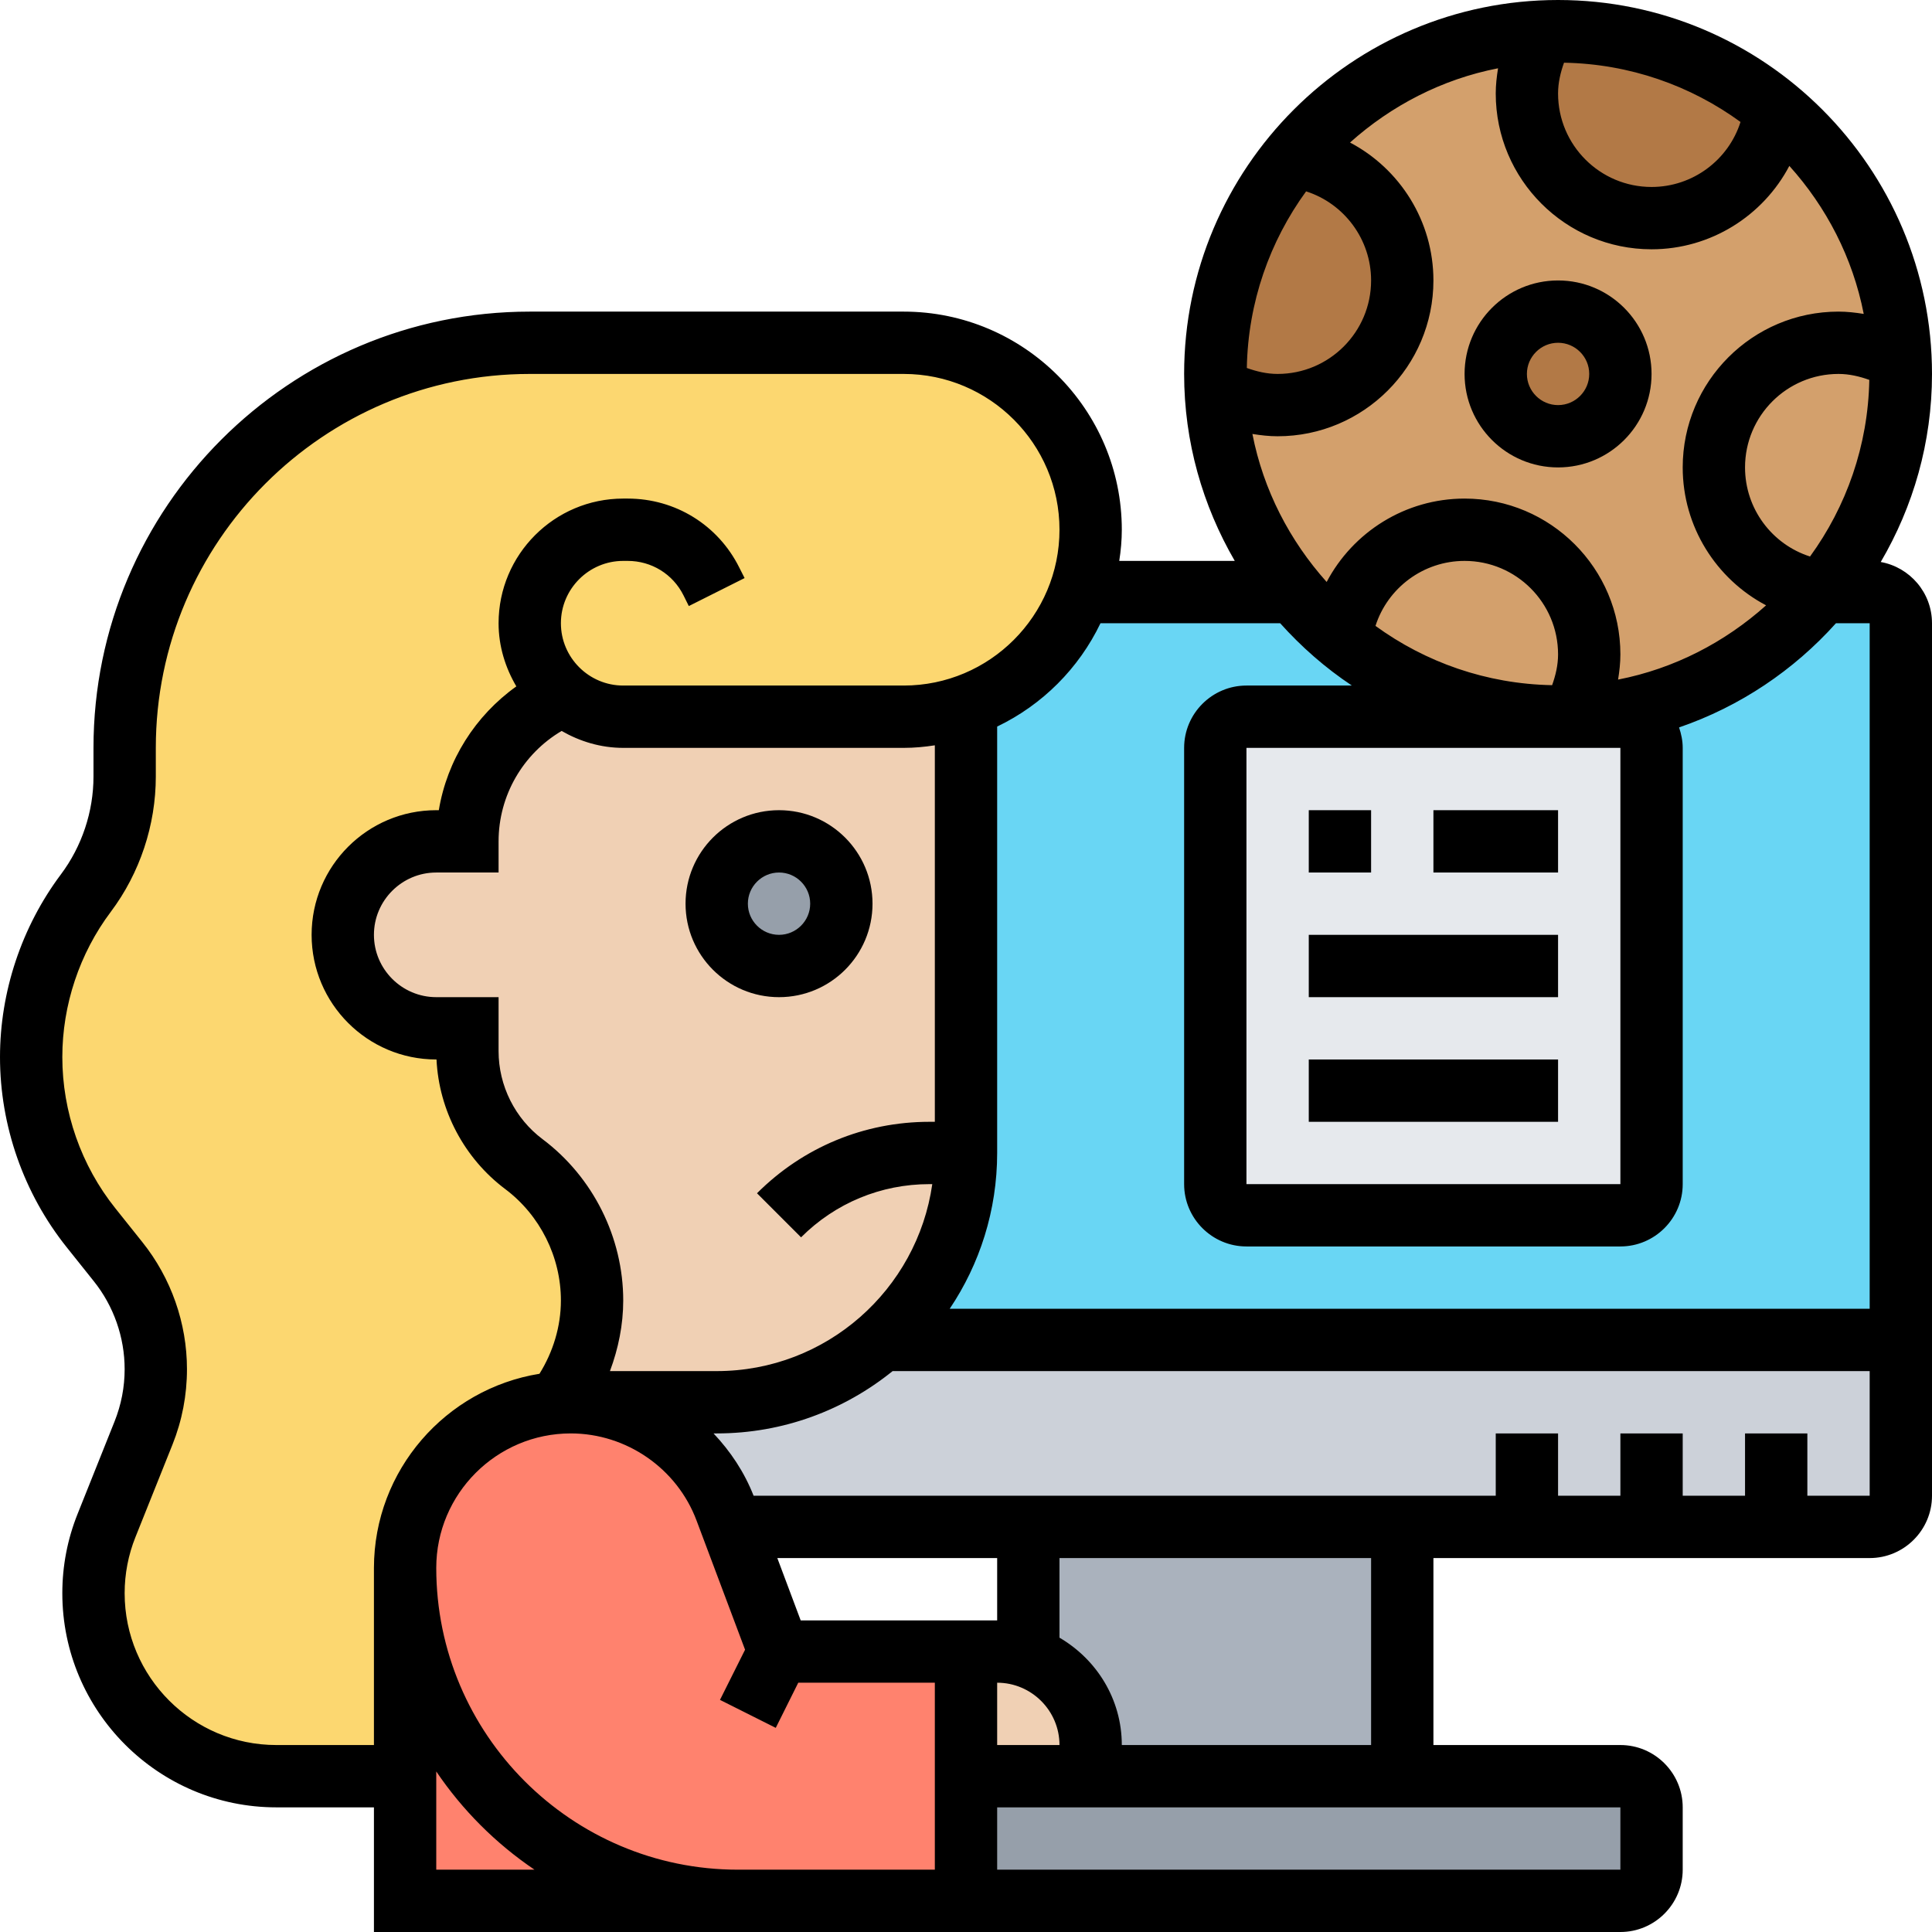 <?xml version="1.0" encoding="UTF-8"?><svg xmlns="http://www.w3.org/2000/svg" xmlns:xlink="http://www.w3.org/1999/xlink" height="62.0" preserveAspectRatio="xMidYMid meet" version="1.0" viewBox="0.0 0.0 62.0 62.0" width="62.0" zoomAndPan="magnify"><g><g><path d="M 60 19 L 34.66 19 C 34.039 20.738 32.641 22.109 30.891 22.691 L 31 23 L 31 37 C 31 39.391 29.949 41.539 28.289 43 L 61 43 L 61 20 C 61 19.449 60.551 19 60 19" fill="#69d6f4"/></g><g><path d="M 51 21 C 51 21.719 50.809 22.398 50.469 22.988 C 50.309 23 50.16 23 50 23 C 47.348 23 44.93 22.07 43.031 20.512 C 43.27 18.531 44.961 17 47 17 C 49.211 17 51 18.789 51 21" fill="#b27946"/></g><g><path d="M 60.988 11.531 C 61 11.691 61 11.84 61 12 C 61 14.648 60.07 17.07 58.512 18.969 C 56.531 18.73 55 17.039 55 15 C 55 12.789 56.789 11 59 11 C 59.719 11 60.402 11.191 60.988 11.531" fill="#b27946"/></g><g><path d="M 50 1 C 56.051 1 61 5.949 61 12 C 61 18.051 56.051 23 50 23 C 43.949 23 39 18.051 39 12 C 39 5.949 43.949 1 50 1" fill="#d3a06c"/></g><g><path d="M 50 10 C 51.098 10 52 10.898 52 12 C 52 13.102 51.098 14 50 14 C 48.902 14 48 13.102 48 12 C 48 10.898 48.902 10 50 10" fill="#b27946"/></g><g><path d="M 56.98 3.5 L 56.969 3.512 C 56.719 5.48 55.039 7 53 7 C 50.789 7 49 5.211 49 3 C 49 2.281 49.191 1.602 49.531 1.012 C 49.691 1 49.84 1 50 1 C 52.652 1 55.082 1.941 56.98 3.5" fill="#b27946"/></g><g><path d="M 41.488 5.031 C 43.469 5.27 45 6.961 45 9 C 45 11.211 43.211 13 41 13 C 40.281 13 39.598 12.809 39.012 12.469 C 39 12.309 39 12.16 39 12 C 39 9.352 39.93 6.93 41.488 5.031" fill="#b27946"/></g><g><path d="M 53 58 L 53 60 C 53 60.551 52.551 61 52 61 L 31 61 L 31 57 L 52 57 C 52.551 57 53 57.449 53 58" fill="#969faa"/></g><g><path d="M 45 49 L 45 57 L 35 57 L 35 56 C 35 54.691 34.168 53.582 33 53.18 L 33 49 L 45 49" fill="#aab2bd"/></g><g><path d="M 28.289 43 L 61 43 L 61 48 C 61 48.551 60.551 49 60 49 L 23.5 49 L 23.289 48.449 C 22.902 47.41 22.219 46.551 21.34 45.941 C 20.48 45.34 19.418 45 18.32 45 L 23 45 C 25.031 45 26.879 44.238 28.289 43" fill="#ccd1d9"/></g><g><path d="M 53 24 L 53 38 C 53 38.551 52.551 39 52 39 L 40 39 C 39.449 39 39 38.551 39 38 L 39 24 C 39 23.449 39.449 23 40 23 L 52 23 C 52.551 23 53 23.449 53 24" fill="#e6e9ed"/></g><g><path d="M 35 56 L 35 57 L 31 57 L 31 53 L 32 53 C 32.348 53 32.691 53.059 33 53.18 C 34.168 53.582 35 54.691 35 56" fill="#f0d0b4"/></g><g><path d="M 13 50.32 C 13 56.219 17.781 61 23.68 61 L 13 61 L 13 50.32" fill="#ff826e"/></g><g><path d="M 25 53 L 31 53 L 31 61 L 23.68 61 C 17.781 61 13 56.219 13 50.32 C 13 48.852 13.598 47.52 14.559 46.559 C 15.43 45.691 16.598 45.121 17.91 45.02 C 18.039 45.012 18.18 45 18.32 45 C 19.418 45 20.48 45.34 21.34 45.941 C 22.219 46.551 22.902 47.41 23.289 48.449 L 23.5 49 L 25 53" fill="#ff826e"/></g><g><path d="M 18.082 22.301 C 16.23 23.102 15 24.941 15 27 L 14 27 C 12.34 27 11 28.34 11 30 C 11 30.832 11.34 31.582 11.879 32.121 C 12.418 32.66 13.168 33 14 33 L 15 33 L 15 33.73 C 15 35.16 15.668 36.5 16.809 37.359 C 18.191 38.391 19 40.012 19 41.73 C 19 42.93 18.609 44.082 17.91 45.02 C 16.598 45.121 15.43 45.691 14.559 46.559 C 13.598 47.52 13 48.852 13 50.32 L 13 57 L 8.871 57 C 7.25 57 5.781 56.34 4.719 55.281 C 3.66 54.219 3 52.75 3 51.129 C 3 50.379 3.141 49.641 3.418 48.949 L 4.609 45.988 C 4.871 45.34 5 44.641 5 43.941 C 5 42.68 4.57 41.469 3.789 40.488 L 2.918 39.398 C 1.68 37.852 1 35.918 1 33.918 C 1 32.031 1.621 30.18 2.75 28.66 C 3.559 27.582 4 26.27 4 24.918 L 4 24 C 4 16.82 9.82 11 17 11 L 29 11 C 30.66 11 32.16 11.668 33.238 12.762 C 34.332 13.84 35 15.34 35 17 C 35 17.699 34.879 18.371 34.66 19 C 34.039 20.738 32.641 22.109 30.891 22.691 C 30.301 22.891 29.66 23 29 23 L 20 23 C 19.27 23 18.598 22.738 18.082 22.301" fill="#fcd770"/></g><g><path d="M 31 23 L 31 37 C 31 39.391 29.949 41.539 28.289 43 C 26.879 44.238 25.031 45 23 45 L 18.32 45 C 18.18 45 18.039 45.012 17.91 45.02 C 18.609 44.082 19 42.93 19 41.73 C 19 40.012 18.191 38.391 16.809 37.359 C 15.668 36.5 15 35.16 15 33.73 L 15 33 L 14 33 C 13.168 33 12.418 32.66 11.879 32.121 C 11.34 31.582 11 30.832 11 30 C 11 28.34 12.34 27 14 27 L 15 27 C 15 24.941 16.23 23.102 18.082 22.301 C 18.598 22.738 19.27 23 20 23 L 29 23 C 29.66 23 30.301 22.891 30.891 22.691 L 31 23" fill="#f0d0b4"/></g><g><path d="M 25 27 C 26.098 27 27 27.898 27 29 C 27 30.102 26.098 31 25 31 C 23.902 31 23 30.102 23 29 C 23 27.898 23.902 27 25 27" fill="#969faa"/></g><g><path d="M 24 29 C 24 28.449 24.449 28 25 28 C 25.551 28 26 28.449 26 29 C 26 29.551 25.551 30 25 30 C 24.449 30 24 29.551 24 29 Z M 28 29 C 28 27.344 26.656 26 25 26 C 23.344 26 22 27.344 22 29 C 22 30.656 23.344 32 25 32 C 26.656 32 28 30.656 28 29" fill="inherit"/></g><g><path d="M 58 48 L 58 46 L 56 46 L 56 48 L 54 48 L 54 46 L 52 46 L 52 48 L 50 48 L 50 46 L 48 46 L 48 48 L 24.184 48 C 23.887 47.242 23.441 46.574 22.898 46 L 23 46 C 25.137 46 27.098 45.25 28.645 44 L 60 44 L 60 48 Z M 44 56 L 36 56 C 36 54.527 35.191 53.25 34 52.555 L 34 50 L 44 50 Z M 52 60 L 32 60 L 32 58 L 52 58 Z M 25.695 52 L 24.945 50 L 32 50 L 32 52 Z M 32 54 C 33.102 54 34 54.898 34 56 L 32 56 Z M 23.68 60 C 18.344 60 14 55.656 14 50.316 C 14 47.938 15.938 46 18.316 46 C 20.105 46 21.73 47.125 22.355 48.801 L 23.91 52.941 L 23.105 54.551 L 24.895 55.449 L 25.617 54 L 30 54 L 30 60 Z M 14 60 L 14 56.848 C 14.84 58.09 15.91 59.16 17.152 60 Z M 8.867 56 C 6.184 56 4 53.816 4 51.129 C 4 50.508 4.117 49.898 4.348 49.324 L 5.535 46.359 C 5.844 45.586 6 44.77 6 43.938 C 6 42.461 5.492 41.016 4.57 39.863 L 3.703 38.777 C 2.605 37.406 2 35.68 2 33.922 C 2 32.254 2.551 30.598 3.555 29.262 C 4.488 28.02 5 26.477 5 24.922 L 5 24 C 5 17.383 10.383 12 17 12 L 29 12 C 31.758 12 34 14.242 34 17 C 34 19.758 31.758 22 29 22 L 20 22 C 18.898 22 18 21.102 18 20 C 18 18.898 18.898 18 20 18 L 20.145 18 C 20.906 18 21.594 18.422 21.934 19.105 L 22.105 19.449 L 23.895 18.551 L 23.723 18.211 C 23.043 16.848 21.672 16 20.145 16 L 20 16 C 17.793 16 16 17.793 16 20 C 16 20.742 16.219 21.43 16.57 22.027 C 15.25 22.969 14.348 24.395 14.082 26 L 14 26 C 11.793 26 10 27.793 10 30 C 10 32.207 11.793 34 14 34 L 14.008 34 C 14.086 35.633 14.898 37.172 16.215 38.16 C 17.332 39 18 40.336 18 41.734 C 18 42.566 17.75 43.383 17.312 44.086 C 14.309 44.57 12.004 47.176 12 50.316 L 12 56 Z M 19.574 44 C 19.844 43.277 20 42.512 20 41.734 C 20 39.711 19.031 37.773 17.414 36.559 C 16.527 35.895 16 34.84 16 33.734 L 16 32 L 14 32 C 12.898 32 12 31.102 12 30 C 12 28.898 12.898 28 14 28 L 16 28 L 16 27 C 16 25.531 16.781 24.191 18.023 23.457 C 18.609 23.793 19.277 24 20 24 L 29 24 C 29.34 24 29.672 23.969 30 23.918 L 30 36 L 29.828 36 C 27.734 36 25.77 36.816 24.293 38.293 L 25.707 39.707 C 26.809 38.605 28.273 38 29.828 38 L 29.918 38 C 29.434 41.387 26.52 44 23 44 Z M 41.082 20 C 41.762 20.758 42.531 21.434 43.383 22 L 40 22 C 38.898 22 38 22.898 38 24 L 38 38 C 38 39.102 38.898 40 40 40 L 52 40 C 53.102 40 54 39.102 54 38 L 54 24 C 54 23.77 53.953 23.551 53.883 23.344 C 55.84 22.672 57.566 21.508 58.918 20 L 60 20 L 60 42 L 30.477 42 C 31.438 40.57 32 38.848 32 37 L 32 23.316 C 33.449 22.621 34.621 21.449 35.316 20 Z M 50.191 2.012 C 52.305 2.051 54.258 2.75 55.855 3.914 C 55.469 5.133 54.324 6 53 6 C 51.344 6 50 4.656 50 3 C 50 2.656 50.078 2.328 50.191 2.012 Z M 44 9 C 44 10.656 42.656 12 41 12 C 40.656 12 40.328 11.922 40.012 11.809 C 40.051 9.695 40.75 7.742 41.914 6.141 C 43.133 6.531 44 7.676 44 9 Z M 49.809 21.988 C 47.695 21.949 45.742 21.25 44.141 20.086 C 44.531 18.867 45.676 18 47 18 C 48.656 18 50 19.344 50 21 C 50 21.344 49.922 21.672 49.809 21.988 Z M 52 24 L 52 38 L 40 38 L 40 24 Z M 59.809 10.074 C 59.543 10.031 59.273 10 59 10 C 56.242 10 54 12.242 54 15 C 54 16.902 55.074 18.582 56.676 19.426 C 55.355 20.609 53.73 21.457 51.926 21.809 C 51.969 21.543 52 21.273 52 21 C 52 18.242 49.758 16 47 16 C 45.098 16 43.418 17.074 42.574 18.676 C 41.391 17.355 40.543 15.73 40.191 13.926 C 40.457 13.969 40.727 14 41 14 C 43.758 14 46 11.758 46 9 C 46 7.098 44.926 5.418 43.324 4.574 C 44.645 3.391 46.27 2.543 48.074 2.191 C 48.031 2.457 48 2.727 48 3 C 48 5.758 50.242 8 53 8 C 54.902 8 56.582 6.922 57.422 5.324 C 58.609 6.641 59.457 8.27 59.809 10.074 Z M 58.086 17.859 C 56.863 17.469 56 16.324 56 15 C 56 13.344 57.344 12 59 12 C 59.344 12 59.672 12.078 59.988 12.191 C 59.949 14.305 59.25 16.258 58.086 17.859 Z M 60.355 18.035 C 61.395 16.262 62 14.203 62 12 C 62 5.383 56.617 0 50 0 C 43.383 0 38 5.383 38 12 C 38 14.188 38.598 16.23 39.625 18 L 35.918 18 C 35.969 17.672 36 17.34 36 17 C 36 13.141 32.859 10 29 10 L 17 10 C 9.281 10 3 16.281 3 24 L 3 24.922 C 3 26.047 2.629 27.16 1.953 28.062 C 0.695 29.742 0 31.824 0 33.922 C 0 36.133 0.762 38.301 2.141 40.027 L 3.008 41.113 C 3.648 41.91 4 42.914 4 43.938 C 4 44.516 3.891 45.078 3.676 45.617 L 2.492 48.578 C 2.164 49.395 2 50.254 2 51.129 C 2 54.918 5.082 58 8.867 58 L 12 58 L 12 62 L 52 62 C 53.102 62 54 61.102 54 60 L 54 58 C 54 56.898 53.102 56 52 56 L 46 56 L 46 50 L 60 50 C 61.102 50 62 49.102 62 48 L 62 20 C 62 19.02 61.289 18.203 60.355 18.035" fill="inherit"/></g><g><path d="M 44 26 L 42 26 L 42 28 L 44 28 L 44 26" fill="inherit"/></g><g><path d="M 50 26 L 46 26 L 46 28 L 50 28 L 50 26" fill="inherit"/></g><g><path d="M 50 30 L 42 30 L 42 32 L 50 32 L 50 30" fill="inherit"/></g><g><path d="M 50 34 L 42 34 L 42 36 L 50 36 L 50 34" fill="inherit"/></g><g><path d="M 50 13 C 49.449 13 49 12.551 49 12 C 49 11.449 49.449 11 50 11 C 50.551 11 51 11.449 51 12 C 51 12.551 50.551 13 50 13 Z M 50 9 C 48.344 9 47 10.344 47 12 C 47 13.656 48.344 15 50 15 C 51.656 15 53 13.656 53 12 C 53 10.344 51.656 9 50 9" fill="inherit"/></g></g></svg>